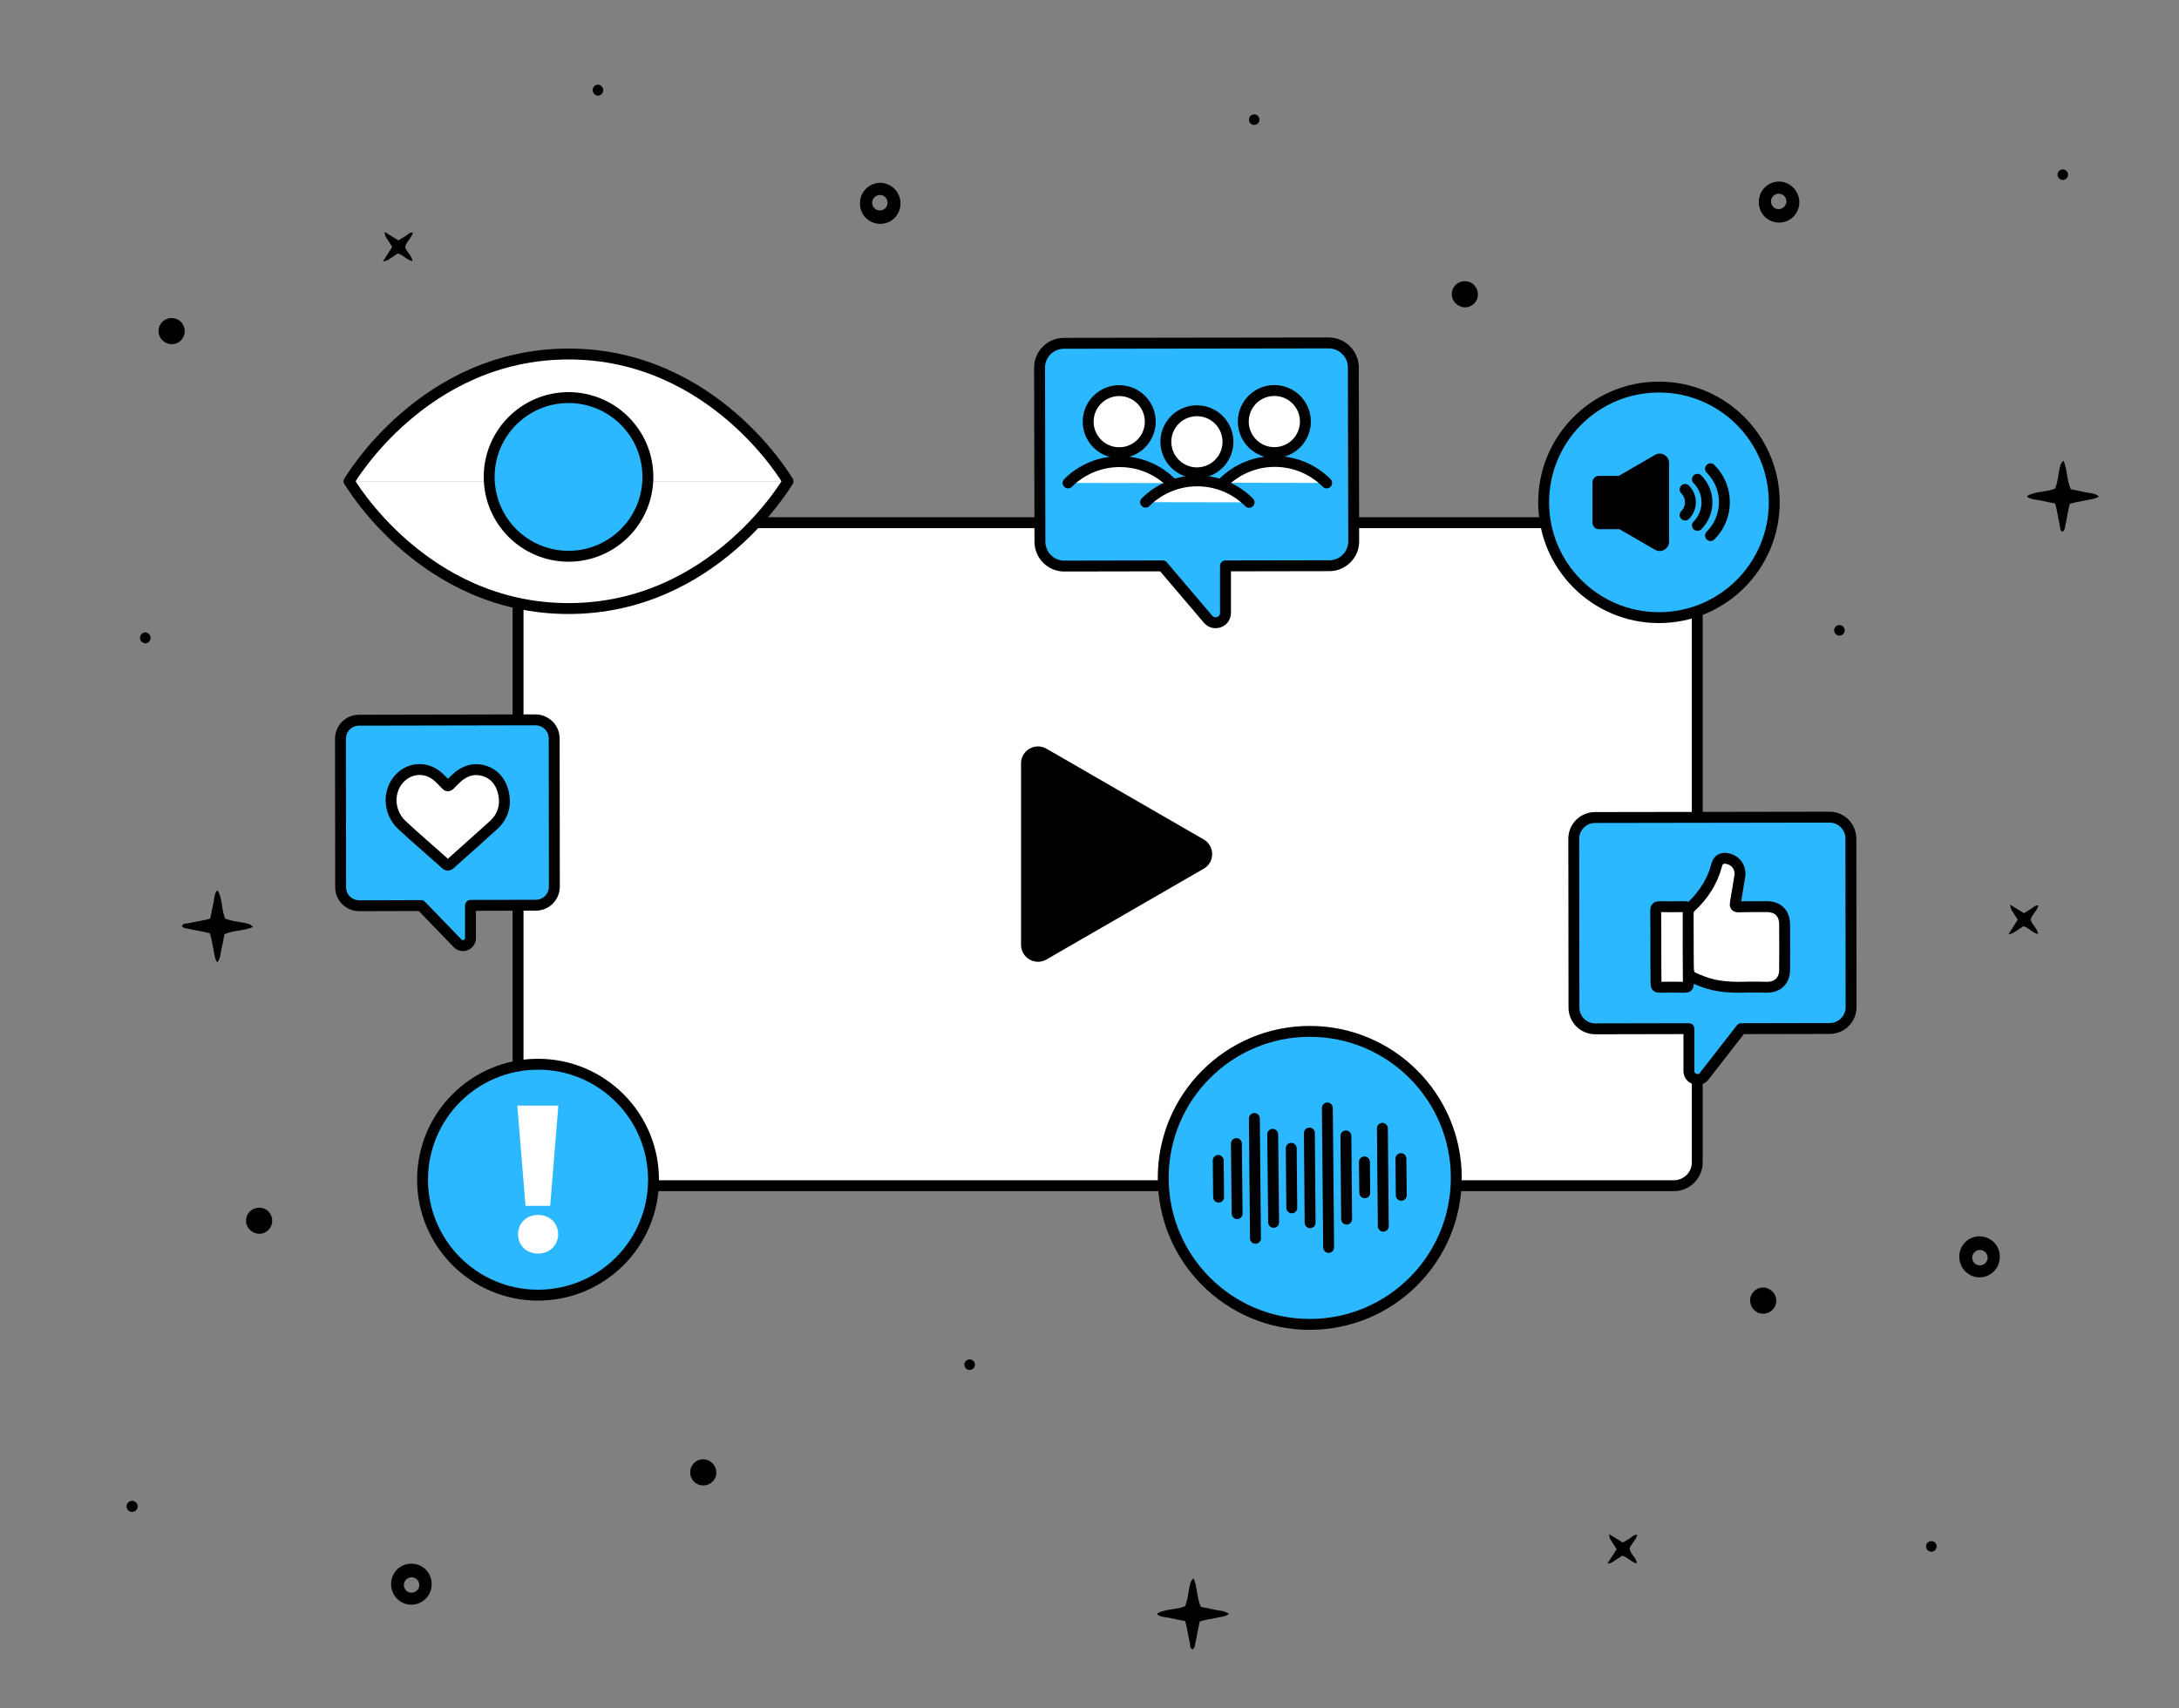 <?xml version="1.0" encoding="utf-8"?>
<!-- Generator: Adobe Illustrator 28.0.0, SVG Export Plug-In . SVG Version: 6.00 Build 0)  -->
<svg version="1.1" xmlns="http://www.w3.org/2000/svg" xmlns:xlink="http://www.w3.org/1999/xlink" x="0px" y="0px"
	 viewBox="0 0 1200 941" style="enable-background:new 0 0 1200 941;" xml:space="preserve">
<rect x="0" y="0" width="1200" height="941" fill="#808080" stroke="none"/>
<style type="text/css">
	.st0{fill:#FFFFFF;stroke:#000000;stroke-width:6;stroke-linecap:round;stroke-linejoin:round;stroke-miterlimit:10;}
	.st1{fill:#FFFFFF;stroke:#000000;stroke-width:6;stroke-linecap:round;}
	.st2{fill:#2BB8FF;stroke:#000000;stroke-width:6;stroke-linecap:round;}
	.st3{fill:#2BB8FF;stroke:#000000;stroke-width:6;stroke-linecap:round;stroke-linejoin:round;stroke-miterlimit:10;}
	.st4{fill:none;stroke:#000000;stroke-width:6;stroke-linecap:round;stroke-linejoin:round;stroke-miterlimit:10;}
	.st5{fill:#FFFFFF;}
	.st6{fill:#FFFFFF;stroke:#000000;stroke-width:6;stroke-linecap:round;stroke-linejoin:round;}
</style>
<g id="Capa_1">
	<path d="M100.2,510.2c1.2,1.4,3,1.2,4.6,1.6c1.8,0.5,3.8,0.7,5.6,1.1l5.1,1.1c0.4,1.1,0.7,2.1,0.9,3.2l2,10.2
		c0.3,1,0.7,1.9,1.2,2.7c2.1-2.4,1.8-5.3,2.4-7.7c0.7-2.4,1.1-5.2,1.6-7.8c5-2.3,10.7-1.8,15.8-4c-1.8-1.7-1.8-1.7-7.7-2.8
		c-2.6-0.3-5.2-0.9-7.7-1.8c-2.1-5-1.4-10.5-3.9-15.2c0-0.1-0.3-0.1-0.7-0.2c-1.6,2.2-1.4,5-2,7.5c-0.6,2.5-1.1,5.2-1.6,7.8
		c-1.1,0.4-2.2,0.7-3.3,0.9l-9.7,1.9C101.9,508.7,100.7,508.7,100.2,510.2z"/>
	<path d="M979.4,100L979.4,100c-5.9,0.2-10.7,5-10.8,11c0,0.1,0,0.2,0,0.3c-0.1,6.2,4.8,11.2,11,11.3c6.2,0.1,11.2-4.8,11.3-11v-0.7
		C990.6,104.8,985.5,99.9,979.4,100z M979.5,115.2c-2.3,0-4.2-1.9-4.2-4.3c0-2.3,1.9-4.2,4.3-4.2h0.4c2.3,0.3,3.9,2.2,3.8,4.5
		C983.6,113.4,981.7,115.2,979.5,115.2z"/>
	<path d="M484.4,100.7L484.4,100.7c-5.9,0.2-10.7,5-10.8,11c0,0.1,0,0.2,0,0.3c-0.1,6.2,4.8,11.2,11,11.3c6.2,0.1,11.2-4.8,11.3-11
		v-0.7C495.7,105.5,490.6,100.6,484.4,100.7z M484.5,115.9c-2.3,0-4.2-1.9-4.2-4.3c0-2.3,1.9-4.2,4.3-4.2h0.4
		c2.3,0.3,3.9,2.2,3.8,4.5C488.7,114.2,486.8,115.9,484.5,115.9z"/>
	<path d="M226.9,883.9L226.9,883.9c5.9-0.2,10.7-5,10.8-11c0-0.1,0-0.2,0-0.3c0.1-6.2-4.8-11.2-11-11.3c-6.2-0.1-11.2,4.8-11.3,11
		v0.7C215.6,879.2,220.7,884.1,226.9,883.9z M226.7,868.8c2.3,0,4.2,1.9,4.2,4.3c0,2.3-1.9,4.2-4.3,4.2h-0.4
		c-2.3-0.3-3.9-2.2-3.8-4.5C222.6,870.5,224.5,868.8,226.7,868.8z"/>
	<path d="M1090.5,703.6L1090.5,703.6c5.9-0.2,10.7-5,10.8-11c0-0.1,0-0.2,0-0.3c0.1-6.2-4.8-11.2-11-11.3c-6.2-0.1-11.2,4.8-11.3,11
		v0.7C1079.3,698.9,1084.4,703.8,1090.5,703.6z M1090.4,688.5c2.3,0,4.2,1.9,4.2,4.3c0,2.3-1.9,4.2-4.3,4.2h-0.4
		c-2.3-0.3-3.9-2.2-3.8-4.5C1086.3,690.2,1088.2,688.5,1090.4,688.5z"/>
	<path d="M1111.2,506.6l-5.1,8c0.8-0.1,1.7-0.3,2.4-0.6l5.8-3.8c3,0.8,4.9,3.6,8.1,4.3c-0.4-3.3-3.4-5-4.1-8
		c0.7-2.7,3.4-4.6,4.3-7.8c-2-0.1-3,1.2-4.2,2l-3.8,2.3l-7.6-4.7c0.4,2.5,0.4,2.5,1.7,4.4L1111.2,506.6L1111.2,506.6z"/>
	<path d="M890.3,853.3l-5.1,8c0.8-0.1,1.7-0.3,2.4-0.6l5.8-3.8c3,0.8,4.9,3.6,8.1,4.3c-0.4-3.3-3.4-5-4.1-8c0.7-2.7,3.4-4.6,4.3-7.8
		c-2-0.1-3,1.2-4.2,2l-3.8,2.3l-7.6-4.7c0.4,2.5,0.4,2.5,1.7,4.4L890.3,853.3L890.3,853.3z"/>
	<path d="M216,136l-5.1,8c0.8-0.1,1.7-0.3,2.4-0.6l5.8-3.8c3,0.8,4.9,3.6,8.1,4.3c-0.4-3.3-3.4-5-4.1-8c0.7-2.7,3.4-4.6,4.3-7.8
		c-2-0.1-3,1.2-4.2,2l-3.8,2.3l-7.6-4.7c0.4,2.5,0.4,2.5,1.7,4.4L216,136L216,136z"/>
	<path d="M1136,292.9c1.4-1.2,1.2-3,1.6-4.6c0.5-1.8,0.7-3.8,1.1-5.6l1.1-5.1c1-0.4,2.1-0.7,3.2-0.9l10.2-2c1-0.3,1.9-0.7,2.7-1.2
		c-2.4-2.1-5.3-1.8-7.7-2.4s-5.2-1.1-7.8-1.6c-2.3-5-1.8-10.7-4-15.8c-1.7,1.8-1.7,1.8-2.8,7.7c-0.3,2.6-0.9,5.2-1.8,7.7
		c-5,2.1-10.5,1.4-15.2,3.9c-0.1,0-0.1,0.3-0.2,0.7c2.3,1.6,5,1.4,7.5,2c2.5,0.6,5.2,1.1,7.8,1.6c0.4,1.1,0.7,2.2,0.9,3.3
		c0.7,3.2,1.2,6.4,1.9,9.7C1134.5,291.3,1134.5,292.4,1136,292.9L1136,292.9z"/>
	<path d="M656.9,908.5c1.4-1.2,1.2-3,1.6-4.6c0.5-1.8,0.7-3.8,1.1-5.6l1.1-5.1c1-0.4,2.1-0.7,3.2-0.9l10.2-2c1-0.3,1.9-0.7,2.7-1.2
		c-2.4-2.1-5.3-1.8-7.7-2.4s-5.2-1.1-7.8-1.6c-2.3-5-1.8-10.7-4-15.8c-1.7,1.8-1.7,1.8-2.8,7.7c-0.3,2.6-0.9,5.2-1.8,7.7
		c-5,2.1-10.5,1.4-15.2,3.9c-0.1,0-0.1,0.3-0.2,0.7c2.3,1.6,5,1.4,7.5,2c2.5,0.6,5.2,1.1,7.8,1.6c0.4,1.1,0.7,2.2,0.9,3.3
		c0.7,3.2,1.2,6.4,1.9,9.7C655.4,906.9,655.4,908.1,656.9,908.5L656.9,908.5z"/>
	<path d="M72.6,832.8c1.7,0.1,3.1-1.2,3.2-2.9c0.1-1.7-1.2-3.1-2.9-3.2c-0.1,0-0.2,0-0.3,0c-1.7,0.1-3,1.5-2.9,3.2
		C69.8,831.4,71,832.7,72.6,832.8z"/>
	<path d="M80,354.4c1.7-0.1,3-1.5,2.9-3.2c-0.1-1.5-1.3-2.8-2.9-2.9c-1.7,0.1-3,1.5-2.9,3.2C77.2,353,78.5,354.3,80,354.4z"/>
	<path d="M329.3,52.7c1.7-0.1,3-1.5,2.9-3.2c-0.1-1.5-1.3-2.8-2.9-2.9c-1.7,0.1-3,1.5-2.9,3.2C326.5,51.4,327.8,52.7,329.3,52.7z"/>
	<path d="M387.4,803.8c-4-0.1-7.3,3.1-7.3,7.1c-0.1,4,3.1,7.3,7.1,7.3c4,0.1,7.3-3.1,7.3-7.1c0,0,0,0,0,0V811
		C394.4,807.1,391.3,803.9,387.4,803.8z"/>
	<path d="M971.1,709.2c-4-0.1-7.3,3.1-7.3,7.1s3.1,7.3,7.1,7.3c4,0.1,7.3-3.1,7.3-7.1c0,0,0,0,0,0v-0.1
		C978.2,712.5,975,709.3,971.1,709.2z"/>
	<path d="M142.6,679.6c4,0.1,7.3-3.1,7.3-7.1c0.1-4-3.1-7.3-7.1-7.3s-7.3,3.1-7.3,7.1c0,0,0,0,0,0v0.1
		C135.5,676.3,138.7,679.4,142.6,679.6L142.6,679.6z"/>
	<path d="M806.6,169.3c4,0.1,7.3-3.1,7.3-7.1s-3.1-7.3-7.1-7.3c-4-0.1-7.3,3.1-7.3,7.1c0,0,0,0,0,0v0.1
		C799.5,165.9,802.7,169.1,806.6,169.3L806.6,169.3z"/>
	<path d="M94.4,189.6c4,0.1,7.3-3.1,7.3-7.1c0.1-4-3.1-7.3-7.1-7.3c-4-0.1-7.3,3.1-7.3,7.1c0,0,0,0,0,0v0.1
		C87.3,186.2,90.4,189.4,94.4,189.6L94.4,189.6z"/>
	<path d="M1013.2,344.3c-1.6-0.1-3,1.1-3.1,2.7c-0.1,1.6,1.1,3,2.7,3.1c1.6,0.1,3-1.1,3.1-2.7l0,0
		C1016,345.8,1014.8,344.4,1013.2,344.3z"/>
	<path d="M1063.8,848.9c-1.6-0.1-3,1.1-3.1,2.7c-0.1,1.6,1.1,3,2.7,3.1c1.6,0.1,3-1.1,3.1-2.7l0,0
		C1066.7,850.4,1065.4,849,1063.8,848.9z"/>
	<path d="M690.9,63c-1.6-0.1-3,1.1-3.1,2.7c-0.1,1.6,1.1,3,2.7,3.1c1.6,0.1,3-1.1,3.1-2.7l0,0C693.7,64.5,692.5,63.1,690.9,63z"/>
	<path d="M1136.2,93.3c-1.6-0.1-3,1.1-3.1,2.7c-0.1,1.6,1.1,3,2.7,3.1c1.6,0.1,3-1.1,3.1-2.7l0,0C1139,94.8,1137.8,93.4,1136.2,93.3
		z"/>
	<path d="M533.8,754.6c1.6,0.1,3-1.1,3.1-2.7s-1.1-3-2.7-3.1c-1.6-0.1-3,1.1-3.1,2.7l0,0C531,753.1,532.2,754.5,533.8,754.6z"/>
</g>
<g id="icons">
	<g>
		<path class="st0" d="M921.8,653.1H298.2c-7.1,0-12.9-5.8-12.9-12.9V300.8c0-7.1,5.8-12.9,12.9-12.9h623.6
			c7.1,0,12.9,5.8,12.9,12.9v339.5C934.7,647.4,928.9,653.1,921.8,653.1z"/>
		<g>
			<path d="M662.9,462.4l-86.6-50c-6.2-3.6-14,0.9-14,8.1v99.9c0,7.2,7.8,11.7,14,8.1l86.6-50C669.1,475,669.1,466,662.9,462.4z"/>
		</g>
	</g>
	<g>
		<path class="st1" d="M192.3,265.1c0,0,40.6-70.1,120.8-70.1s120.8,70.1,120.8,70.1"/>
		<path class="st1" d="M433.9,265.1c0,0-40.6,70.1-120.8,70.1s-120.8-70.1-120.8-70.1"/>
		<circle class="st2" cx="313.1" cy="262.7" r="43.7"/>
	</g>
	<g>
		<circle class="st3" cx="721.3" cy="648.8" r="80.7"/>
		<g>
			<line class="st4" x1="690.8" y1="616.1" x2="691.4" y2="682.1"/>
			<line class="st4" x1="700.9" y1="624.8" x2="701.4" y2="673.3"/>
			<line class="st4" x1="711.1" y1="632.5" x2="711.4" y2="665.3"/>
			<line class="st4" x1="721.1" y1="624.1" x2="721.5" y2="673.5"/>
			<line class="st4" x1="731" y1="610.3" x2="731.7" y2="687.1"/>
			<line class="st4" x1="741.2" y1="625.7" x2="741.6" y2="671.5"/>
			<line class="st4" x1="751.4" y1="640" x2="751.6" y2="657"/>
			<line class="st4" x1="761.3" y1="621.5" x2="761.8" y2="675.4"/>
			<line class="st4" x1="771.5" y1="638.2" x2="771.7" y2="658.4"/>
			<line class="st4" x1="680.9" y1="629.9" x2="681.3" y2="668.5"/>
			<line class="st4" x1="670.9" y1="639.2" x2="671.1" y2="659.4"/>
		</g>
	</g>
	<g>
		<circle class="st3" cx="296.3" cy="649.8" r="63.6"/>
		<g>
			<path class="st5" d="M289.4,664.2l-4.5-55.2h22.6l-4.5,55.2H289.4z M296.3,690.5c-6.5,0-11-4.7-11-10.6c0-6,4.5-10.7,11-10.7
				s11.1,4.7,11.1,10.7C307.3,685.8,302.8,690.5,296.3,690.5z"/>
		</g>
	</g>
	<g>
		<circle class="st3" cx="913.6" cy="276.7" r="63.5"/>
		<g>
			<path d="M911.4,250.6l-19.9,11.5h-11c-1.9,0-3.5,1.6-3.5,3.5V288c0,1.9,1.6,3.5,3.5,3.5h11.2v-0.1l19.7,11.4
				c3.5,2,7.8-0.5,7.8-4.5v-43.2C919.2,251.1,914.8,248.5,911.4,250.6z"/>
			<path class="st4" d="M942,295c10.2-10.2,10.2-26.6,0-36.8"/>
			<path class="st4" d="M934.8,289.4c7-7,7-18.4,0-25.4"/>
			<path class="st4" d="M928,283.7c3.9-3.9,3.9-10.2,0-14.1"/>
		</g>
	</g>
	<g>
		<path class="st3" d="M1007.6,450.1l-129.2,0.2c-6.4,0-11.7,5.2-11.7,11.7l0.1,93c0,6.4,5.2,11.7,11.7,11.7l51.6-0.1l0,23.3
			c0,4.5,5.7,6.4,8.4,2.9l20.4-26.2l48.8-0.1c6.4,0,11.7-5.2,11.7-11.7l-0.1-93C1019.2,455.3,1014,450.1,1007.6,450.1L1007.6,450.1z
			"/>
		<g>
			<path class="st6" d="M962.9,543.7c-8.8,0.3-17.5,0.1-25.9-3.3c-7.3-2.9-7.3-2.8-7.3-10.5c0-8.8,0-17.6-0.1-26.3
				c0-1.6,0.3-2.8,1.5-3.9c6.9-6.4,11.9-14,14.3-23.2c0.8-3.1,3.1-4.3,6.2-3.5c4.5,1,7.3,5.2,6.5,9.8c-0.8,4.8-1.6,9.7-2.4,14.5
				c-0.3,1.6,0,2.3,1.8,2.2c5.2-0.1,10.3-0.1,15.5-0.1c6.1,0,9.7,3.6,9.8,9.6c0,8.4,0.1,16.8,0,25.2c0,5.9-3.7,9.5-9.5,9.6
				C969.9,543.7,966.4,543.7,962.9,543.7L962.9,543.7z"/>
			<path class="st6" d="M911.9,521.3c0-6.5,0-13.1-0.1-19.6c0-1.8,0.5-2.3,2.3-2.3c4.4,0.1,8.9,0.1,13.3,0c1.5,0,2.3,0.1,2.3,2
				c-0.1,13.5,0,26.9,0.1,40.4c0,1.6-0.4,2-2,2c-4.6-0.1-9.2-0.1-13.8,0c-1.6,0-2-0.5-2-2C911.9,534.9,911.9,528.1,911.9,521.3
				L911.9,521.3z"/>
		</g>
	</g>
	<g>
		<path class="st3" d="M294.8,396.5l-97.1,0.2c-5.7,0-10.2,4.6-10.2,10.3l0.1,81.7c0,5.7,4.6,10.2,10.3,10.2l34-0.1l20.1,20.8
			c2.6,2.7,7.1,0.8,7.1-2.9l0-18l36-0.1c5.7,0,10.2-4.6,10.2-10.3l-0.1-81.7C305.1,401,300.5,396.5,294.8,396.5L294.8,396.5z"/>
		<path class="st6" d="M277.8,441.9c-0.1,4.1-1.8,8.8-5.9,12.5c-8,7.3-16.1,14.4-24.1,21.6c-0.8,0.7-1.3,0.8-2.2,0.1
			c-8.1-7.3-16.4-14.3-24.3-21.7c-7.5-7-7.9-18.8-1.1-25.8c5.8-6.1,15-6.3,21.2-0.6c1.5,1.4,2.9,2.8,4.3,4.3c0.7,0.8,1.2,0.7,2,0
			c1-1.1,2-2.1,3.1-3.1c5.2-5.2,11.3-6.6,17.5-4C274,427.6,277.8,433.7,277.8,441.9L277.8,441.9z"/>
	</g>
	<g>
		<path class="st3" d="M731.7,188.9l-145.8,0.2c-7.4,0-13.5,6.1-13.4,13.5l0.2,95.8c0,7.4,6.1,13.5,13.5,13.4l54.1-0.1l25.1,29.5
			c3.3,3.7,9.5,1.4,9.5-3.6l0-25.9l57.2-0.1c7.4,0,13.5-6.1,13.4-13.5l-0.2-95.8C745.2,194.9,739.2,188.9,731.7,188.9L731.7,188.9z"
			/>
		<g>
			<g>
				
					<ellipse transform="matrix(0.969 -0.247 0.247 0.969 -39.628 170.701)" class="st6" cx="659.2" cy="243" rx="17.1" ry="17.1"/>
				<path class="st6" d="M630.9,276.6c15.8-15.7,41.3-15.6,57,0.1"/>
			</g>
			<g>
				<circle class="st6" cx="701.8" cy="232.2" r="17.1"/>
				<path class="st6" d="M673.6,265.9c15.8-15.7,41.3-15.6,57,0.1"/>
			</g>
			<g>
				
					<ellipse transform="matrix(0.142 -0.99 0.99 0.142 298.866 809.509)" class="st6" cx="616.4" cy="232.3" rx="17.1" ry="17.1"/>
				<path class="st6" d="M588.2,266c15.8-15.7,41.3-15.6,57,0.1"/>
			</g>
		</g>
	</g>
</g>
</svg>
